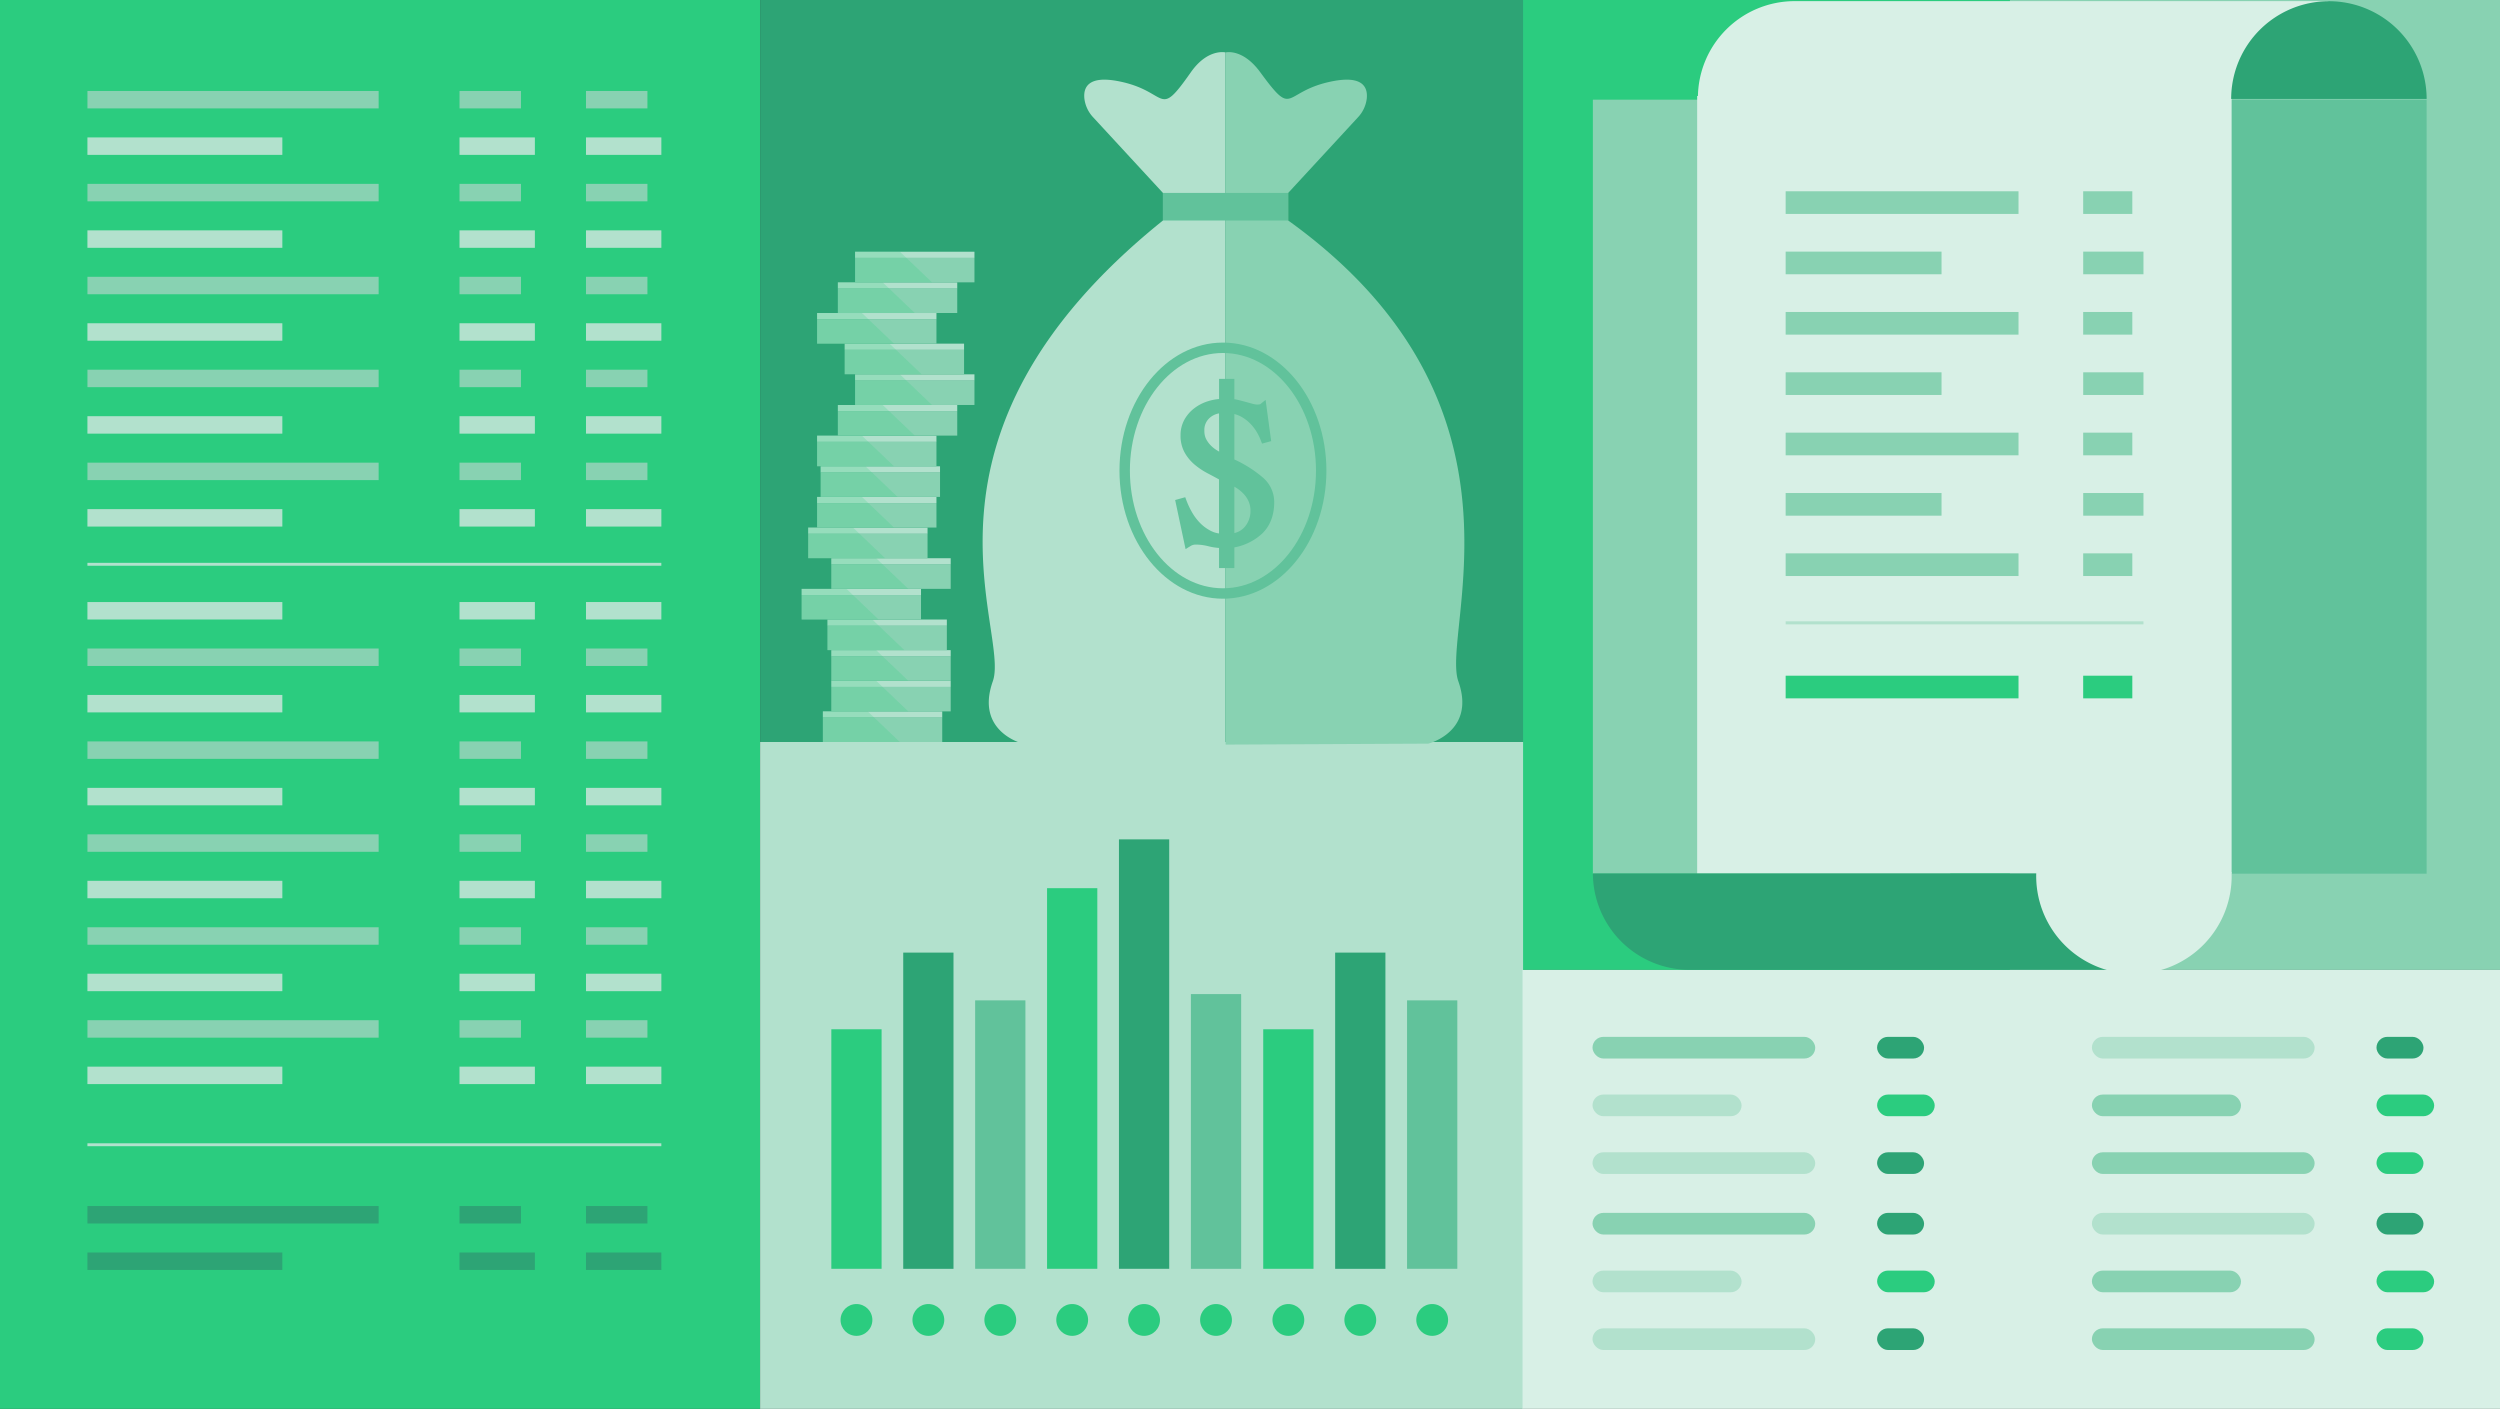 <svg id="Layer_1" data-name="Layer 1" xmlns="http://www.w3.org/2000/svg" viewBox="0 0 960 541"><rect x="0" y="0" width="960" height="541" fill="#333333" stroke="none"/><defs><style>.cls-1{fill:#88d2b2;}.cls-2,.cls-7{fill:#2bcc7f;}.cls-3{fill:#61c29b;}.cls-4{fill:#2da475;}.cls-5{fill:#b2e1cd;}.cls-6{fill:#d8f0e6;}.cls-7{opacity:0.21;}</style></defs><title>Basic Reporting</title><rect class="cls-1" x="771.54" width="188.46" height="372.45"/><rect class="cls-2" x="584.66" width="187.13" height="372.45"/><rect class="cls-1" x="611.66" y="38.28" width="137.23" height="297.21"/><rect class="cls-3" x="794.6" y="38.28" width="137.23" height="297.21"/><rect class="cls-2" x="-1.09" width="292.98" height="541"/><rect class="cls-4" x="291.88" width="292.98" height="284.93"/><rect class="cls-5" x="291.88" y="284.93" width="292.98" height="256.07"/><rect class="cls-6" x="584.66" y="372.45" width="375.34" height="168.55"/><rect class="cls-1" x="33.57" y="34.93" width="111.82" height="6.7" transform="translate(178.97 76.56) rotate(180)"/><rect class="cls-5" x="33.57" y="52.77" width="74.85" height="6.7" transform="translate(141.99 112.24) rotate(180)"/><rect class="cls-1" x="176.46" y="34.93" width="23.59" height="6.7" transform="translate(376.51 76.56) rotate(180)"/><rect class="cls-5" x="176.46" y="52.77" width="28.94" height="6.7" transform="translate(381.85 112.24) rotate(180)"/><rect class="cls-1" x="225.01" y="34.93" width="23.59" height="6.7" transform="translate(473.62 76.56) rotate(180)"/><rect class="cls-5" x="225.01" y="52.77" width="28.94" height="6.7" transform="translate(478.97 112.24) rotate(180)"/><rect class="cls-1" x="33.57" y="70.61" width="111.82" height="6.7" transform="translate(178.97 147.92) rotate(180)"/><rect class="cls-5" x="33.57" y="88.45" width="74.85" height="6.7" transform="translate(141.99 183.61) rotate(180)"/><rect class="cls-1" x="176.46" y="70.61" width="23.59" height="6.7" transform="translate(376.51 147.92) rotate(180)"/><rect class="cls-5" x="176.46" y="88.45" width="28.94" height="6.7" transform="translate(381.85 183.61) rotate(180)"/><rect class="cls-1" x="225.01" y="70.61" width="23.59" height="6.7" transform="translate(473.62 147.92) rotate(180)"/><rect class="cls-5" x="225.01" y="88.45" width="28.94" height="6.7" transform="translate(478.97 183.61) rotate(180)"/><rect class="cls-1" x="33.57" y="106.3" width="111.82" height="6.7" transform="translate(178.97 219.29) rotate(180)"/><rect class="cls-5" x="33.57" y="124.14" width="74.85" height="6.7" transform="translate(141.99 254.97) rotate(180)"/><rect class="cls-1" x="176.46" y="106.3" width="23.59" height="6.7" transform="translate(376.51 219.29) rotate(180)"/><rect class="cls-5" x="176.46" y="124.14" width="28.94" height="6.7" transform="translate(381.85 254.97) rotate(180)"/><rect class="cls-1" x="225.01" y="106.3" width="23.59" height="6.7" transform="translate(473.62 219.29) rotate(180)"/><rect class="cls-5" x="225.01" y="124.14" width="28.94" height="6.7" transform="translate(478.97 254.97) rotate(180)"/><rect class="cls-1" x="33.57" y="141.98" width="111.82" height="6.7" transform="translate(178.97 290.65) rotate(180)"/><rect class="cls-5" x="33.57" y="159.82" width="74.85" height="6.7" transform="translate(141.99 326.34) rotate(180)"/><rect class="cls-1" x="176.46" y="141.98" width="23.59" height="6.7" transform="translate(376.51 290.65) rotate(180)"/><rect class="cls-5" x="176.46" y="159.82" width="28.94" height="6.7" transform="translate(381.85 326.34) rotate(180)"/><rect class="cls-1" x="225.01" y="141.98" width="23.59" height="6.7" transform="translate(473.62 290.65) rotate(180)"/><rect class="cls-5" x="225.01" y="159.82" width="28.94" height="6.7" transform="translate(478.97 326.34) rotate(180)"/><rect class="cls-1" x="33.57" y="177.66" width="111.82" height="6.7" transform="translate(178.97 362.02) rotate(180)"/><rect class="cls-5" x="33.57" y="195.5" width="74.85" height="6.7" transform="translate(141.99 397.7) rotate(180)"/><rect class="cls-1" x="176.46" y="177.66" width="23.59" height="6.7" transform="translate(376.51 362.02) rotate(180)"/><rect class="cls-5" x="176.46" y="195.5" width="28.94" height="6.7" transform="translate(381.85 397.7) rotate(180)"/><rect class="cls-1" x="225.01" y="177.66" width="23.59" height="6.7" transform="translate(473.62 362.02) rotate(180)"/><rect class="cls-5" x="225.01" y="195.5" width="28.94" height="6.7" transform="translate(478.97 397.7) rotate(180)"/><rect class="cls-5" x="33.57" y="231.18" width="74.85" height="6.7" transform="translate(141.99 469.07) rotate(180)"/><rect class="cls-5" x="176.46" y="231.18" width="28.94" height="6.7" transform="translate(381.85 469.06) rotate(180)"/><rect class="cls-5" x="225.01" y="231.18" width="28.94" height="6.7" transform="translate(478.97 469.06) rotate(180)"/><rect class="cls-1" x="33.57" y="249.02" width="111.82" height="6.7" transform="translate(178.97 504.75) rotate(180)"/><rect class="cls-5" x="33.57" y="266.87" width="74.85" height="6.7" transform="translate(141.99 540.43) rotate(180)"/><rect class="cls-1" x="176.46" y="249.02" width="23.59" height="6.7" transform="translate(376.51 504.75) rotate(180)"/><rect class="cls-5" x="176.46" y="266.87" width="28.94" height="6.7" transform="translate(381.85 540.43) rotate(180)"/><rect class="cls-1" x="225.01" y="249.02" width="23.59" height="6.7" transform="translate(473.62 504.75) rotate(180)"/><rect class="cls-5" x="225.01" y="266.87" width="28.94" height="6.7" transform="translate(478.97 540.43) rotate(180)"/><rect class="cls-1" x="33.57" y="284.71" width="111.82" height="6.7" transform="translate(178.97 576.11) rotate(180)"/><rect class="cls-5" x="33.57" y="302.55" width="74.85" height="6.7" transform="translate(141.99 611.79) rotate(180)"/><rect class="cls-1" x="176.46" y="284.71" width="23.59" height="6.7" transform="translate(376.51 576.11) rotate(180)"/><rect class="cls-5" x="176.46" y="302.55" width="28.94" height="6.7" transform="translate(381.85 611.79) rotate(180)"/><rect class="cls-1" x="225.01" y="284.71" width="23.59" height="6.7" transform="translate(473.62 576.11) rotate(180)"/><rect class="cls-5" x="225.01" y="302.55" width="28.94" height="6.7" transform="translate(478.97 611.79) rotate(180)"/><rect class="cls-1" x="33.57" y="320.39" width="111.82" height="6.7" transform="translate(178.97 647.48) rotate(180)"/><rect class="cls-5" x="33.57" y="338.23" width="74.85" height="6.7" transform="translate(141.99 683.16) rotate(180)"/><rect class="cls-1" x="176.46" y="320.39" width="23.59" height="6.7" transform="translate(376.51 647.48) rotate(180)"/><rect class="cls-5" x="176.46" y="338.23" width="28.94" height="6.7" transform="translate(381.85 683.16) rotate(180)"/><rect class="cls-1" x="225.01" y="320.39" width="23.59" height="6.7" transform="translate(473.62 647.48) rotate(180)"/><rect class="cls-5" x="225.01" y="338.23" width="28.94" height="6.7" transform="translate(478.97 683.16) rotate(180)"/><rect class="cls-1" x="33.57" y="356.07" width="111.82" height="6.7" transform="translate(178.97 718.84) rotate(180)"/><rect class="cls-5" x="33.57" y="373.91" width="74.85" height="6.7" transform="translate(141.99 754.52) rotate(180)"/><rect class="cls-1" x="176.46" y="356.07" width="23.59" height="6.7" transform="translate(376.51 718.84) rotate(180)"/><rect class="cls-5" x="176.46" y="373.91" width="28.94" height="6.7" transform="translate(381.85 754.52) rotate(180)"/><rect class="cls-1" x="225.01" y="356.07" width="23.59" height="6.7" transform="translate(473.62 718.84) rotate(180)"/><rect class="cls-5" x="225.01" y="373.91" width="28.94" height="6.7" transform="translate(478.97 754.52) rotate(180)"/><rect class="cls-1" x="33.57" y="391.75" width="111.82" height="6.7" transform="translate(178.97 790.21) rotate(180)"/><rect class="cls-5" x="33.57" y="409.6" width="74.85" height="6.7" transform="translate(141.99 825.89) rotate(180)"/><rect class="cls-1" x="176.46" y="391.75" width="23.59" height="6.7" transform="translate(376.51 790.21) rotate(180)"/><rect class="cls-5" x="176.46" y="409.6" width="28.94" height="6.7" transform="translate(381.85 825.89) rotate(180)"/><rect class="cls-1" x="225.01" y="391.75" width="23.59" height="6.7" transform="translate(473.62 790.21) rotate(180)"/><rect class="cls-5" x="225.01" y="409.6" width="28.94" height="6.7" transform="translate(478.97 825.89) rotate(180)"/><rect class="cls-4" x="33.57" y="463.12" width="111.82" height="6.7" transform="translate(178.97 932.94) rotate(180)"/><rect class="cls-4" x="33.57" y="480.96" width="74.85" height="6.7" transform="translate(141.99 968.62) rotate(180)"/><rect class="cls-4" x="176.46" y="463.12" width="23.59" height="6.7" transform="translate(376.51 932.94) rotate(180)"/><rect class="cls-4" x="176.46" y="480.96" width="28.94" height="6.7" transform="translate(381.85 968.62) rotate(180)"/><rect class="cls-4" x="225.01" y="463.12" width="23.59" height="6.7" transform="translate(473.62 932.94) rotate(180)"/><rect class="cls-4" x="225.01" y="480.96" width="28.94" height="6.7" transform="translate(478.97 968.62) rotate(180)"/><rect class="cls-5" x="33.57" y="439.02" width="220.38" height="1.12"/><rect class="cls-5" x="33.57" y="216.13" width="220.38" height="1.12"/><rect class="cls-1" x="315.98" y="275.54" width="45.84" height="9.39"/><rect class="cls-5" x="315.98" y="273.17" width="45.84" height="2.37"/><polygon class="cls-7" points="333.2 273.17 345.52 284.93 315.98 284.93 315.98 279.05 315.98 273.17 333.2 273.17"/><rect class="cls-1" x="319.23" y="263.78" width="45.84" height="9.39"/><rect class="cls-5" x="319.23" y="261.41" width="45.84" height="2.37"/><polygon class="cls-7" points="336.45 261.41 348.77 273.17 319.23 273.17 319.23 267.29 319.23 261.41 336.45 261.41"/><rect class="cls-1" x="319.23" y="252.02" width="45.84" height="9.39"/><rect class="cls-5" x="319.23" y="249.66" width="45.84" height="2.37"/><polygon class="cls-7" points="336.45 249.66 348.77 261.41 319.23 261.41 319.23 255.53 319.23 249.66 336.45 249.66"/><rect class="cls-1" x="317.75" y="240.26" width="45.84" height="9.39"/><rect class="cls-5" x="317.75" y="237.9" width="45.84" height="2.37"/><polygon class="cls-7" points="334.97 237.9 347.28 249.66 317.75 249.66 317.75 243.78 317.75 237.9 334.97 237.9"/><rect class="cls-1" x="307.83" y="228.5" width="45.84" height="9.39"/><rect class="cls-5" x="307.83" y="226.13" width="45.84" height="2.37"/><polygon class="cls-7" points="325.05 226.13 337.36 237.89 307.83 237.89 307.83 232.01 307.83 226.13 325.05 226.13"/><rect class="cls-1" x="319.23" y="216.73" width="45.84" height="9.39"/><rect class="cls-5" x="319.23" y="214.36" width="45.84" height="2.37"/><polygon class="cls-7" points="336.45 214.36 348.77 226.12 319.23 226.12 319.23 220.24 319.23 214.36 336.45 214.36"/><rect class="cls-1" x="310.34" y="204.96" width="45.84" height="9.39"/><rect class="cls-5" x="310.34" y="202.59" width="45.84" height="2.37"/><polygon class="cls-7" points="327.56 202.59 339.87 214.35 310.34 214.35 310.34 208.47 310.34 202.59 327.56 202.59"/><rect class="cls-1" x="313.76" y="193.19" width="45.84" height="9.39"/><rect class="cls-5" x="313.76" y="190.82" width="45.84" height="2.37"/><polygon class="cls-7" points="330.98 190.82 343.29 202.58 313.76 202.58 313.76 196.7 313.76 190.82 330.98 190.82"/><rect class="cls-1" x="315.13" y="181.42" width="45.84" height="9.39"/><rect class="cls-5" x="315.13" y="179.06" width="45.84" height="2.37"/><polygon class="cls-7" points="332.35 179.06 344.66 190.81 315.13 190.81 315.13 184.93 315.13 179.06 332.35 179.06"/><rect class="cls-1" x="313.76" y="169.65" width="45.84" height="9.39"/><rect class="cls-5" x="313.76" y="167.29" width="45.84" height="2.37"/><polygon class="cls-7" points="330.98 167.29 343.29 179.04 313.76 179.04 313.76 173.16 313.76 167.29 330.98 167.29"/><rect class="cls-1" x="321.74" y="157.88" width="45.84" height="9.39"/><rect class="cls-5" x="321.74" y="155.52" width="45.84" height="2.37"/><polygon class="cls-7" points="338.96 155.52 351.28 167.28 321.74 167.28 321.74 161.4 321.74 155.52 338.96 155.52"/><rect class="cls-1" x="328.35" y="146.12" width="45.84" height="9.39"/><rect class="cls-5" x="328.35" y="143.75" width="45.84" height="2.37"/><polygon class="cls-7" points="345.57 143.75 357.89 155.51 328.35 155.51 328.35 149.63 328.35 143.75 345.57 143.75"/><rect class="cls-1" x="324.36" y="134.32" width="45.84" height="9.39"/><rect class="cls-5" x="324.36" y="131.96" width="45.84" height="2.37"/><polygon class="cls-7" points="341.58 131.96 353.9 143.71 324.36 143.71 324.36 137.84 324.36 131.96 341.58 131.96"/><rect class="cls-1" x="313.76" y="122.57" width="45.84" height="9.39"/><rect class="cls-5" x="313.76" y="120.2" width="45.84" height="2.37"/><polygon class="cls-7" points="330.98 120.2 343.29 131.96 313.76 131.96 313.76 126.08 313.76 120.2 330.98 120.2"/><rect class="cls-1" x="321.74" y="110.8" width="45.84" height="9.39"/><rect class="cls-5" x="321.74" y="108.43" width="45.84" height="2.37"/><polygon class="cls-7" points="338.96 108.43 351.28 120.19 321.74 120.19 321.74 114.31 321.74 108.43 338.96 108.43"/><rect class="cls-1" x="328.35" y="99.03" width="45.84" height="9.39"/><rect class="cls-5" x="328.35" y="96.66" width="45.84" height="2.37"/><polygon class="cls-7" points="345.57 96.66 357.89 108.42 328.35 108.42 328.35 102.54 328.35 96.66 345.57 96.66"/><path class="cls-5" d="M392.75,285.56s-18.41-4.53-11.51-23.95-37.91-93.93,65.33-176.94V74.08l-26.76-29a12.73,12.73,0,0,1-3.4-7.16c-.46-4.19,1.28-9.06,13.15-6.72,19.56,3.85,14.72,15.06,27.74-3.47,6.51-9.26,13.3-7.6,13.3-7.6V285.93Z"/><path class="cls-1" d="M548.45,285.56S566.86,281,560,261.61s32.78-106.44-65.33-176.94V74.08l26.76-29a12.73,12.73,0,0,0,3.4-7.16c.46-4.19-1.28-9.06-13.16-6.72-19.55,3.85-14.39,14.73-27.74-3.47-6.78-9.26-13.29-7.6-13.29-7.6V285.93Z"/><rect class="cls-3" x="446.57" y="74.08" width="48.06" height="10.59"/><path class="cls-3" d="M469.61,146.94h2.89v7.69a10.75,10.75,0,0,1,2.42.33c.94.23,1.9.48,2.89.76s1.92.53,2.77.75a8.61,8.61,0,0,0,2,.33,8,8,0,0,0,1.19-.08,2.11,2.11,0,0,0,1-.42l1.61,11.95-.93.26a21.41,21.41,0,0,0-2-3.93,18.19,18.19,0,0,0-2.89-3.47,16.51,16.51,0,0,0-3.7-2.59,13.74,13.74,0,0,0-4.42-1.38v20.23a46.14,46.14,0,0,1,11.39,7.06,10.9,10.9,0,0,1,3.91,8.31c0,4.69-1.39,8.36-4.16,11A20.52,20.52,0,0,1,472.5,209v7.69h-2.89V209a20.47,20.47,0,0,1-5.27-.67,20.52,20.52,0,0,0-5.27-.67,5.28,5.28,0,0,0-2.81.84L453,193.08l1.19-.34a30.94,30.94,0,0,0,2.38,5,21,21,0,0,0,3.4,4.39,17.1,17.1,0,0,0,4.38,3.13,11.49,11.49,0,0,0,5.23,1.21V183.21q-2.55-1.41-5.19-2.8a25.44,25.44,0,0,1-4.76-3.17,15.4,15.4,0,0,1-3.49-4.22,11.88,11.88,0,0,1-1.36-5.85,10.76,10.76,0,0,1,1.28-5.31,12.65,12.65,0,0,1,3.4-3.93,15.38,15.38,0,0,1,4.76-2.46,17.55,17.55,0,0,1,5.36-.84Zm0,10.2a8.9,8.9,0,0,0-6.12,2.26,7.61,7.61,0,0,0-2.55,6,8.31,8.31,0,0,0,.76,3.72,11.12,11.12,0,0,0,2,2.8,13.17,13.17,0,0,0,2.76,2.22c1.05.64,2.11,1.27,3.19,1.88Zm2.89,49.31a9.21,9.21,0,0,0,6.76-3.3,10.84,10.84,0,0,0,2.42-7.06,9.87,9.87,0,0,0-.77-4,11.33,11.33,0,0,0-2-3.22,15.76,15.76,0,0,0-2.94-2.55,32.17,32.17,0,0,0-3.44-2Z"/><path class="cls-3" d="M474,218.15h-5.89v-7.74a21.91,21.91,0,0,1-4.15-.67,19.45,19.45,0,0,0-4.89-.62,3.78,3.78,0,0,0-2,.62l-1.81,1.11-4-18.84,3.87-1.08.48,1.29a30.54,30.54,0,0,0,2.27,4.74,19.74,19.74,0,0,0,3.16,4.08,15.89,15.89,0,0,0,4,2.86,9.82,9.82,0,0,0,3.06.95V184.1c-1.39-.77-2.83-1.54-4.39-2.36a27.69,27.69,0,0,1-5-3.35,16.82,16.82,0,0,1-3.82-4.63,13.35,13.35,0,0,1-1.56-6.59,12.3,12.3,0,0,1,1.47-6,14.12,14.12,0,0,1,3.8-4.39,17,17,0,0,1,5.22-2.7,19.35,19.35,0,0,1,4.31-.85v-7.75H474v7.82c.4.06.82.14,1.27.24,1,.23,1.94.49,3,.77s1.89.53,2.73.75a7.15,7.15,0,0,0,1.67.28,7.43,7.43,0,0,0,1-.06.67.67,0,0,0,.32-.12l2-1.6,2.14,15.84-3.51.95L484.1,169a19.59,19.59,0,0,0-1.85-3.65,17,17,0,0,0-2.66-3.19,14.66,14.66,0,0,0-3.36-2.35A11.74,11.74,0,0,0,474,159v17.44a46.57,46.57,0,0,1,10.9,6.9,12.39,12.39,0,0,1,4.4,9.42c0,5.08-1.55,9.16-4.62,12.12A21.43,21.43,0,0,1,474,210.2Zm-14.93-12a22.51,22.51,0,0,1,4.72.5l-.08,0a18.8,18.8,0,0,1-4.76-3.4,22.23,22.23,0,0,1-3.05-3.74l1.45,6.91A6.66,6.66,0,0,1,459.07,206.12ZM471,181.85l2.18,1.12a34.28,34.28,0,0,1,3.61,2.14,17.61,17.61,0,0,1,3.2,2.79,13.11,13.11,0,0,1,2.31,3.63,11.69,11.69,0,0,1,.88,4.56,12.35,12.35,0,0,1-2.76,8c-.23.27-.46.54-.71.79a16.26,16.26,0,0,0,2.89-2.19c2.49-2.41,3.7-5.66,3.7-10a9.37,9.37,0,0,0-3.42-7.2,45.29,45.29,0,0,0-11-6.82l-.75-.35v.23l-2.24-1.27c-1.09-.62-2.17-1.25-3.23-1.9a15,15,0,0,1-3.07-2.47,12.65,12.65,0,0,1-2.21-3.16,9.86,9.86,0,0,1-.92-4.39,9.1,9.1,0,0,1,3.05-7.14,10.69,10.69,0,0,1,1.57-1.15,14,14,0,0,0-3.66,2,11.33,11.33,0,0,0-3,3.47,9.34,9.34,0,0,0-1.09,4.58,10.45,10.45,0,0,0,1.17,5.12,13.88,13.88,0,0,0,3.15,3.81,24.41,24.41,0,0,0,4.48,3c1.88,1,3.58,1.91,5.23,2.82l.66.37Zm3,5v17.84a7.27,7.27,0,0,0,4.1-2.51,9.29,9.29,0,0,0,2.08-6.11,8.61,8.61,0,0,0-.65-3.39,10,10,0,0,0-1.77-2.8,14.53,14.53,0,0,0-2.66-2.31C474.74,187.34,474.37,187.11,474,186.87Zm-5.89-28.11a7.23,7.23,0,0,0-3.63,1.76,6.11,6.11,0,0,0-2,4.89,7,7,0,0,0,.6,3.06,10,10,0,0,0,1.7,2.43,12,12,0,0,0,2.46,2l.91.55Zm9.64-1.5a18,18,0,0,1,3.89,2.75,19.91,19.91,0,0,1,2.57,2.93l-.63-4.68a9.28,9.28,0,0,1-3.38-.34C479.44,157.73,478.62,157.5,477.75,157.26Z"/><path class="cls-3" d="M469.61,229.9c-21.91,0-39.73-22.06-39.73-49.18s17.82-49.17,39.73-49.17,39.73,22.06,39.73,49.17S491.52,229.9,469.61,229.9Zm0-94.35c-19.7,0-35.73,20.26-35.73,45.17s16,45.18,35.73,45.18,35.73-20.27,35.73-45.18S489.31,135.55,469.61,135.55Z"/><rect class="cls-2" x="319.23" y="395.24" width="19.3" height="91.98"/><rect class="cls-4" x="346.84" y="365.8" width="19.3" height="121.43"/><rect class="cls-3" x="374.46" y="384.14" width="19.3" height="103.08"/><rect class="cls-2" x="402.07" y="341.06" width="19.3" height="146.16"/><rect class="cls-4" x="429.68" y="322.32" width="19.3" height="164.9"/><rect class="cls-3" x="457.3" y="381.73" width="19.3" height="105.5"/><circle class="cls-2" cx="328.88" cy="506.86" r="6.11"/><circle class="cls-2" cx="356.49" cy="506.86" r="6.11"/><circle class="cls-2" cx="384.11" cy="506.86" r="6.11"/><rect class="cls-2" x="485.08" y="395.24" width="19.3" height="91.98"/><rect class="cls-4" x="512.7" y="365.8" width="19.3" height="121.43"/><rect class="cls-3" x="540.31" y="384.14" width="19.3" height="103.08"/><circle class="cls-2" cx="494.73" cy="506.86" r="6.11"/><circle class="cls-2" cx="522.35" cy="506.86" r="6.11"/><circle class="cls-2" cx="549.96" cy="506.86" r="6.11"/><circle class="cls-2" cx="411.72" cy="506.86" r="6.11"/><circle class="cls-2" cx="439.33" cy="506.86" r="6.11"/><circle class="cls-2" cx="466.95" cy="506.86" r="6.11"/><rect class="cls-6" x="651.71" y="36.86" width="205.23" height="298.54"/><path class="cls-4" d="M855.72,335.41h0a37.15,37.15,0,0,1-37.05,37h-170a37.15,37.15,0,0,1-37-37h0"/><path class="cls-6" d="M856.93,334.92a37.53,37.53,0,1,1-75,0"/><path class="cls-6" d="M652,37.49h0A37.15,37.15,0,0,1,689,.44H894.3L856.77,37.49Z"/><rect class="cls-1" x="685.69" y="73.44" width="89.42" height="8.7" transform="translate(1460.8 155.59) rotate(180)"/><rect class="cls-1" x="685.69" y="96.62" width="59.86" height="8.7" transform="translate(1431.24 201.94) rotate(180)"/><rect class="cls-1" x="799.95" y="73.44" width="18.87" height="8.7" transform="translate(1618.76 155.59) rotate(180)"/><rect class="cls-1" x="799.95" y="96.62" width="23.14" height="8.7" transform="translate(1623.04 201.94) rotate(180)"/><rect class="cls-1" x="685.69" y="119.79" width="89.42" height="8.7" transform="translate(1460.8 248.29) rotate(180)"/><rect class="cls-1" x="685.69" y="142.97" width="59.86" height="8.7" transform="translate(1431.24 294.64) rotate(180)"/><rect class="cls-1" x="799.95" y="119.79" width="18.87" height="8.7" transform="translate(1618.76 248.29) rotate(180)"/><rect class="cls-1" x="611.52" y="398.14" width="85.53" height="8.32" rx="4.16" transform="translate(1308.57 804.61) rotate(180)"/><rect class="cls-5" x="611.52" y="420.31" width="57.25" height="8.32" rx="4.16" transform="translate(1280.29 848.94) rotate(-180)"/><rect class="cls-4" x="720.81" y="398.14" width="18.05" height="8.32" rx="4.16" transform="translate(1459.66 804.61) rotate(-180)"/><rect class="cls-2" x="720.81" y="420.31" width="22.13" height="8.32" rx="4.16" transform="translate(1463.75 848.94) rotate(180)"/><rect class="cls-5" x="611.52" y="442.48" width="85.53" height="8.32" rx="4.16" transform="translate(1308.57 893.28) rotate(-180)"/><rect class="cls-4" x="720.81" y="442.48" width="18.05" height="8.32" rx="4.16" transform="translate(1459.66 893.28) rotate(-180)"/><rect class="cls-5" x="803.29" y="398.14" width="85.53" height="8.32" rx="4.16" transform="translate(1692.11 804.61) rotate(180)"/><rect class="cls-1" x="803.29" y="420.31" width="57.25" height="8.32" rx="4.16" transform="translate(1663.83 848.94) rotate(-180)"/><rect class="cls-4" x="912.58" y="398.14" width="18.05" height="8.32" rx="4.16" transform="translate(1843.2 804.61) rotate(-180)"/><rect class="cls-2" x="912.58" y="420.31" width="22.13" height="8.32" rx="4.16" transform="translate(1847.29 848.94) rotate(180)"/><rect class="cls-1" x="803.29" y="442.48" width="85.53" height="8.32" rx="4.16" transform="translate(1692.11 893.28) rotate(-180)"/><rect class="cls-2" x="912.58" y="442.48" width="18.05" height="8.32" rx="4.16" transform="translate(1843.2 893.28) rotate(-180)"/><rect class="cls-1" x="611.52" y="465.74" width="85.53" height="8.32" rx="4.16" transform="translate(1308.57 939.8) rotate(180)"/><rect class="cls-5" x="611.52" y="487.91" width="57.25" height="8.32" rx="4.16" transform="translate(1280.29 984.14) rotate(-180)"/><rect class="cls-4" x="720.81" y="465.74" width="18.05" height="8.32" rx="4.16" transform="translate(1459.66 939.8) rotate(180)"/><rect class="cls-2" x="720.81" y="487.91" width="22.13" height="8.32" rx="4.16" transform="translate(1463.75 984.14) rotate(-180)"/><rect class="cls-5" x="611.52" y="510.07" width="85.53" height="8.32" rx="4.16" transform="translate(1308.57 1028.47) rotate(-180)"/><rect class="cls-4" x="720.81" y="510.07" width="18.05" height="8.32" rx="4.16" transform="translate(1459.66 1028.47) rotate(180)"/><rect class="cls-5" x="803.29" y="465.74" width="85.53" height="8.32" rx="4.16" transform="translate(1692.11 939.8) rotate(180)"/><rect class="cls-1" x="803.29" y="487.91" width="57.25" height="8.32" rx="4.16" transform="translate(1663.83 984.14) rotate(-180)"/><rect class="cls-4" x="912.58" y="465.74" width="18.05" height="8.32" rx="4.16" transform="translate(1843.2 939.8) rotate(-180)"/><rect class="cls-2" x="912.58" y="487.91" width="22.13" height="8.32" rx="4.16" transform="translate(1847.29 984.14) rotate(-180)"/><rect class="cls-1" x="803.29" y="510.07" width="85.53" height="8.32" rx="4.16" transform="translate(1692.11 1028.47) rotate(-180)"/><rect class="cls-2" x="912.58" y="510.07" width="18.05" height="8.32" rx="4.16" transform="translate(1843.2 1028.47) rotate(180)"/><rect class="cls-1" x="799.95" y="142.97" width="23.14" height="8.7" transform="translate(1623.04 294.64) rotate(180)"/><rect class="cls-1" x="685.69" y="166.15" width="89.42" height="8.7" transform="translate(1460.8 340.99) rotate(180)"/><rect class="cls-1" x="685.69" y="189.32" width="59.86" height="8.7" transform="translate(1431.24 387.34) rotate(180)"/><rect class="cls-1" x="799.95" y="166.15" width="18.87" height="8.7" transform="translate(1618.76 340.99) rotate(180)"/><rect class="cls-1" x="799.95" y="189.32" width="23.14" height="8.7" transform="translate(1623.04 387.34) rotate(180)"/><rect class="cls-1" x="685.69" y="212.5" width="89.42" height="8.7" transform="translate(1460.8 433.69) rotate(180)"/><rect class="cls-1" x="799.95" y="212.5" width="18.87" height="8.7" transform="translate(1618.76 433.69) rotate(180)"/><rect class="cls-2" x="685.69" y="259.47" width="89.42" height="8.7" transform="translate(1460.8 527.64) rotate(180)"/><rect class="cls-2" x="799.95" y="259.47" width="18.87" height="8.7" transform="translate(1618.76 527.64) rotate(180)"/><rect class="cls-5" x="685.69" y="238.59" width="137.4" height="1.17"/><path class="cls-4" d="M931.83,38a37.53,37.53,0,0,0-75.06,0"/></svg>